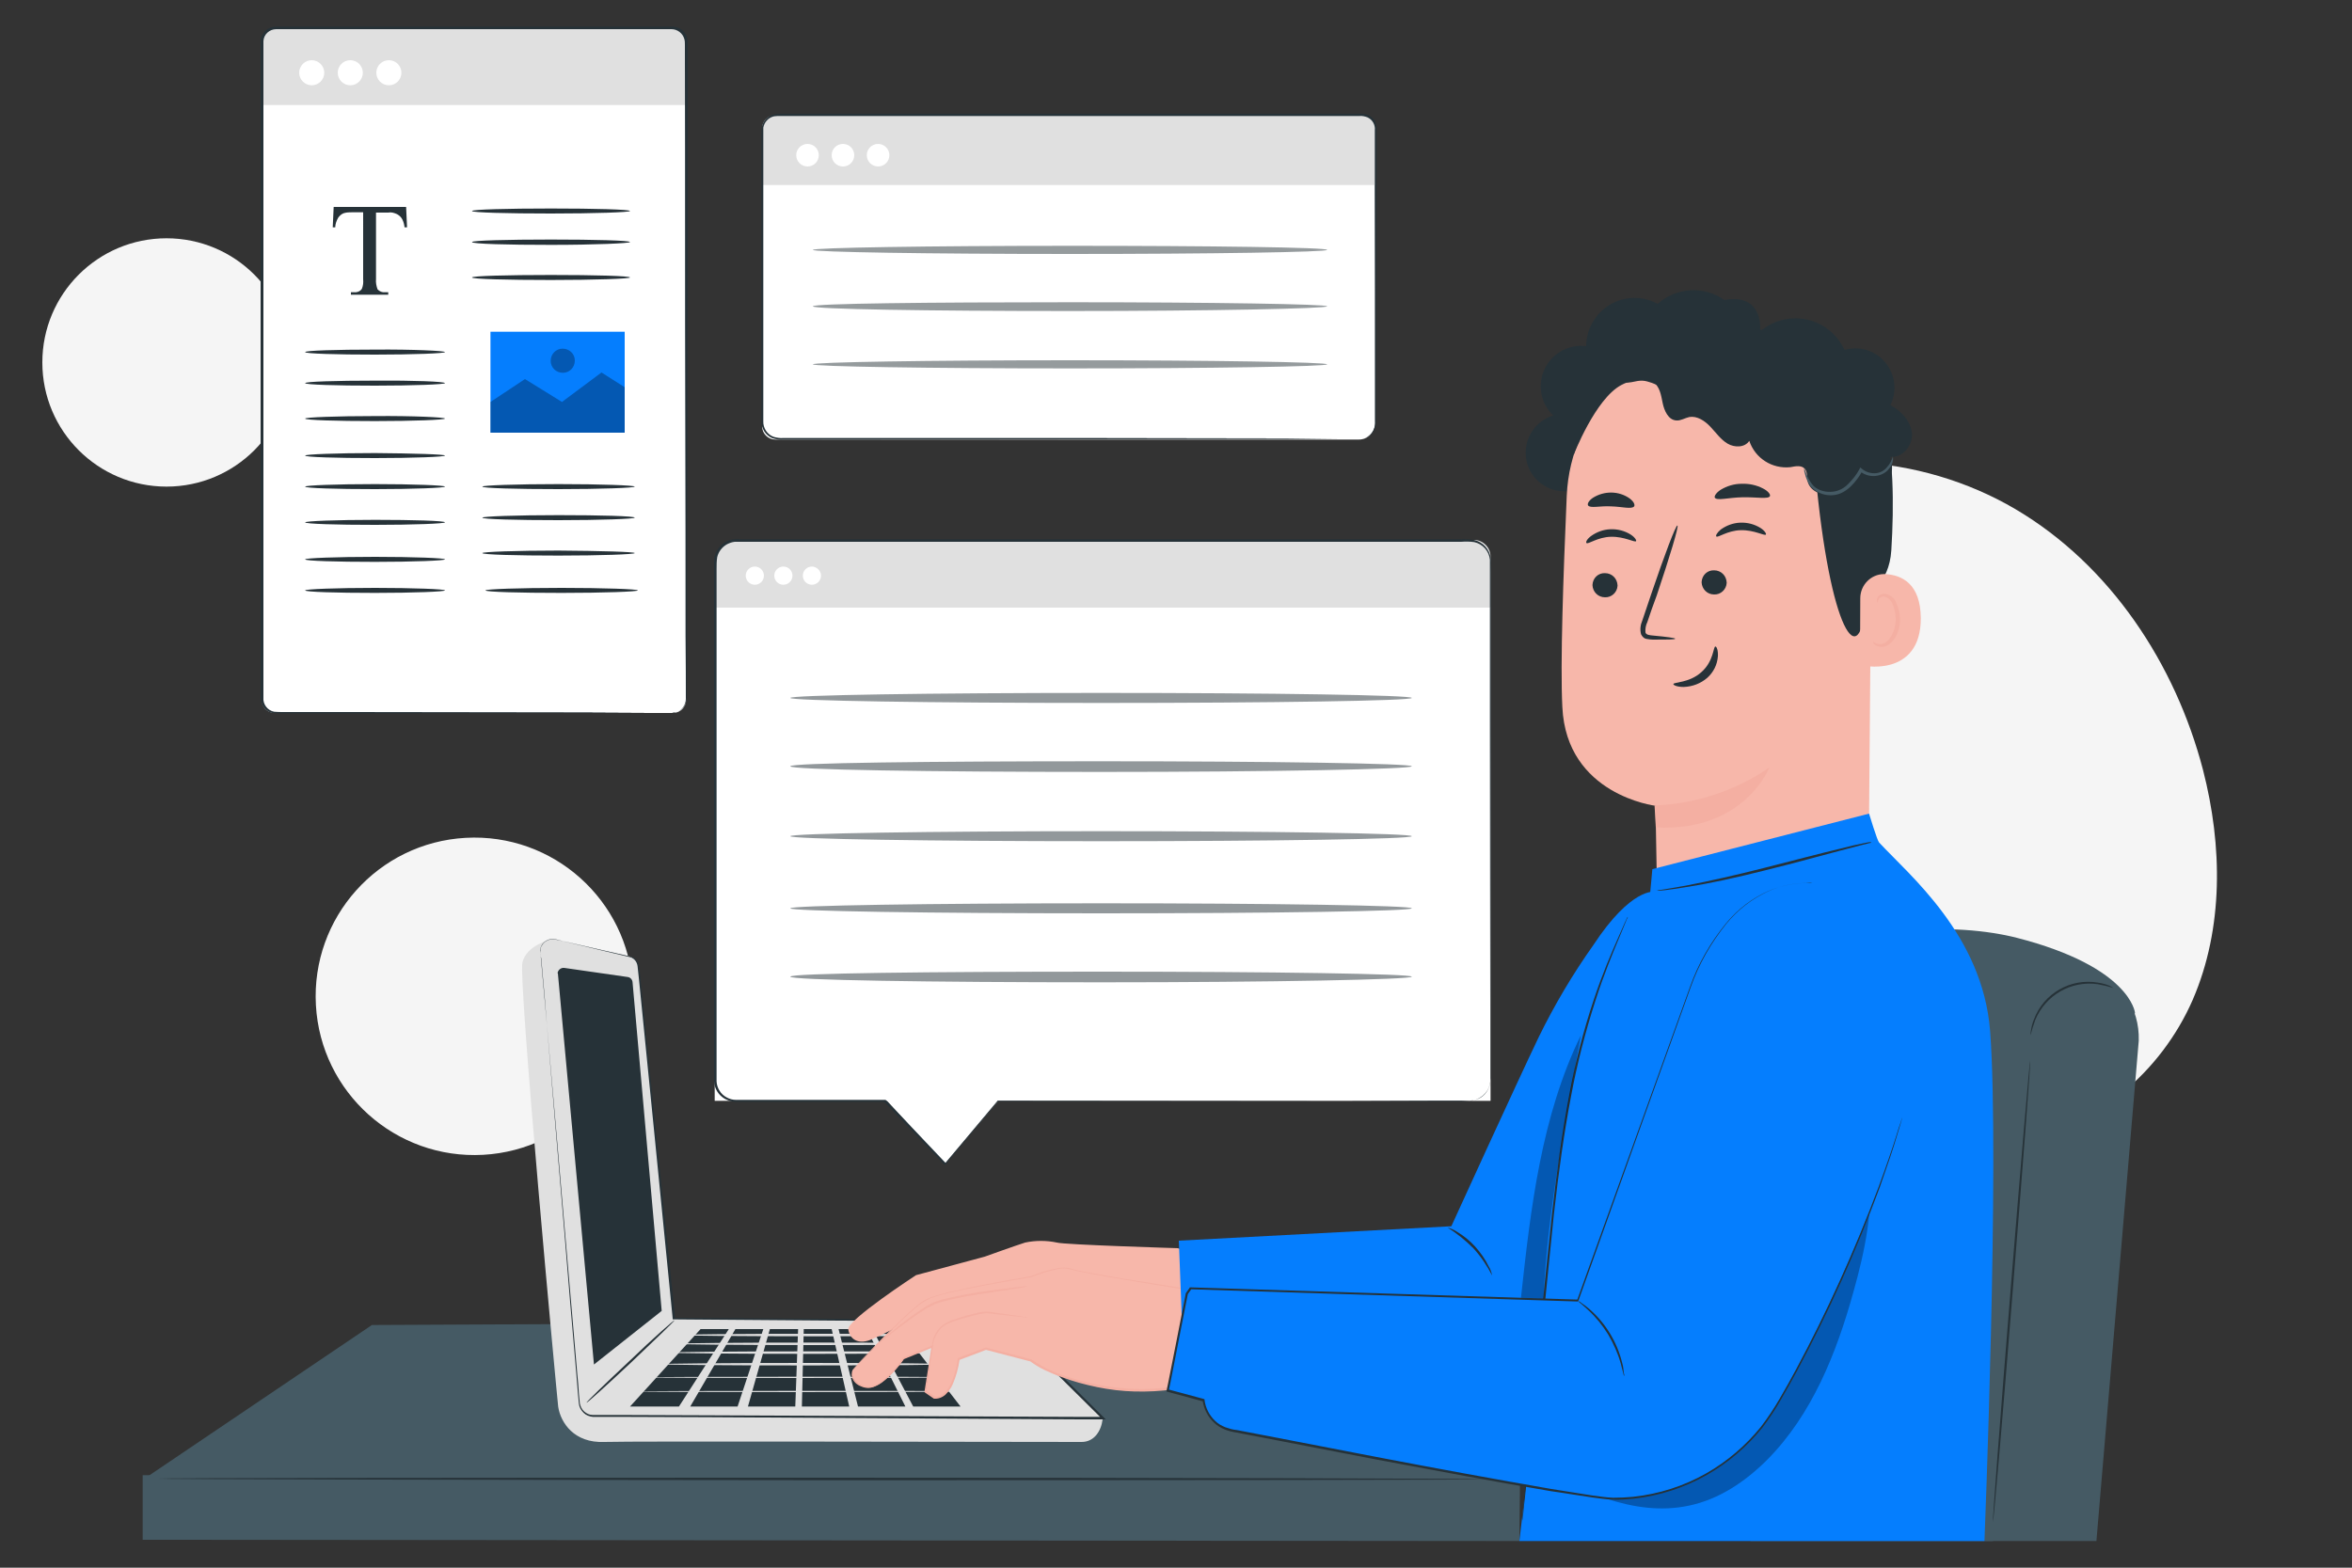 <?xml version="1.0" encoding="utf-8"?>
<!-- Generator: Adobe Illustrator 23.0.1, SVG Export Plug-In . SVG Version: 6.00 Build 0)  -->
<svg version="1.1" id="Layer_1" xmlns="http://www.w3.org/2000/svg" xmlns:xlink="http://www.w3.org/1999/xlink" x="0px" y="0px"
	 viewBox="0 0 750 500" style="enable-background:new 0 0 750 500;" xml:space="preserve">
<rect x="0" y="0" width="750" height="500" fill="#333333" stroke="none"/>
<style type="text/css">
	.st0{fill:#F5F5F5;}
	.st1{fill:#057EFE;}
	.st2{fill:#263238;}
	.st3{fill:#455A64;}
	.st4{fill:#FFBE9D;}
	.st5{opacity:0.1;}
	.st6{fill:#FFFFFF;}
	.st7{fill:#EB996E;}
	.st8{fill:#FAFAFA;}
	.st9{opacity:0.3;}
	.st10{fill:#E0E0E0;}
	.st11{fill:#F7B7AA;}
	.st12{fill:#F4AFA2;}
	.st13{opacity:0.49;}
	.st14{opacity:0.5;}
	.st15{fill:#EBEBEB;}
	.st16{fill:#B5B5B5;}
</style>
<g>
	<g id="freepik--background-simple--inject-117_2_">
		<path class="st0" d="M541.5,159l-2.1,1.4c-17.7,11.9-27.3,32.6-25,53.8c0.3,2.7,0.8,5.4,1.6,8c5.5,19.3,20.4,34.6,39.5,40.7
			c11.2,3.5,23.8,3.9,32.9,11.2c11.8,9.4,13.1,26.5,13.5,41.5s1.7,32.1,13.6,41.4c7.4,5.9,17.6,7.3,27.1,6.3
			c25.1-2.7,46.6-21.5,56.6-44.4c9.9-22.9,9.5-49.2,3.3-73.3c-8.8-33.8-29.5-65.3-59.8-83.2C612.3,144.5,572.1,141.6,541.5,159z"/>
		
			<ellipse transform="matrix(0.999 -5.530036e-02 5.530036e-02 0.999 -17.329 8.847)" class="st0" cx="151.2" cy="317.6" rx="50.6" ry="50.6"/>
		<circle class="st0" cx="53.1" cy="115.6" r="39.6"/>
	</g>
	<g id="freepik--Table--inject-117_2_">
		<polygon class="st3" points="46.2,471.5 118.6,422.6 469.4,420.9 485.4,472.1 		"/>
		<polygon class="st3" points="484.5,491.5 45.5,491.1 45.5,470.5 484.7,471.9 		"/>
		<path class="st2" d="M473.8,471.8c0,0.2-94.8,0.3-211.7,0.3c-116.9-0.1-211.8-0.3-211.8-0.5s94.8-0.3,211.8-0.3
			S473.8,471.6,473.8,471.8z"/>
	</g>
	<g id="freepik--Tabs--inject-117_2_">
		<path class="st6" d="M87.6,9.1h127c2.3,0,4.2,1.9,4.2,4.2v209.9c0,2.3-1.9,4.2-4.2,4.2h-127c-2.3,0-4.2-1.9-4.2-4.2V13.3
			C83.4,11,85.3,9.1,87.6,9.1z"/>
		<path class="st10" d="M88.4,9.1h125.7c2.6,0,4.8,2.1,4.8,4.8l0,0v19.6l0,0H83.4l0,0V14C83.4,11.3,85.6,9.1,88.4,9.1
			C88.3,9.1,88.4,9.1,88.4,9.1z"/>
		<path class="st2" d="M214.3,227.4c0.6,0,1.2-0.2,1.7-0.4c1.6-0.7,2.7-2.3,2.7-4.1c0-4.7,0-11.5-0.1-20.4c0-17.7,0-43.3-0.1-75
			c-0.1-31.6,0-69.4-0.1-111.2v-2c0-0.6,0-1.3-0.2-1.9c-0.5-1.8-2.2-3.1-4.1-3.1h-126c-2.2,0-4,1.7-4.1,3.8c0,0.7,0,1.5,0,2.2V77
			c0,22.8,0,44.7,0,65.7s0,40.8,0,59.4c0,4.7,0,9.2,0,13.7v6.7c-0.2,2.1,1.3,4.1,3.4,4.5c1,0.1,2.1,0.1,3.2,0.1H112l75,0.1l20.4,0.1
			h5.3h1.8h-1.8h-5.3l-20.4,0.1l-75,0.1H90.2c-1.1,0-2.2,0-3.3-0.1c-1.1-0.2-2.1-0.9-2.8-1.8c-0.7-0.9-1-2.1-1-3.3
			c0-2.2,0-4.4,0-6.7v-13.7c0-18.6,0-38.5,0-59.4s0-42.9,0-65.7c0-11.4,0-23,0-34.7V15.3c0-0.8,0-1.5,0-2.3c0.1-0.8,0.3-1.6,0.8-2.3
			c0.9-1.4,2.5-2.2,4.1-2.2h126.3c0.7,0,1.4,0.1,2.1,0.4c1.3,0.6,2.3,1.7,2.7,3.1c0.2,0.7,0.2,1.4,0.2,2v2c0,41.9,0,79.6-0.1,111.2
			c-0.1,31.6-0.1,57.3-0.1,75c0,8.8,0,15.7-0.1,20.4c0,1-0.4,2.1-1,2.9c-0.5,0.6-1.1,1.1-1.8,1.4c-0.4,0.2-0.9,0.3-1.4,0.3
			L214.3,227.4z"/>
		<path class="st6" d="M103.4,23.2c0,2.2-1.8,4-4,4s-4-1.8-4-4s1.8-4,4-4l0,0C101.6,19.2,103.4,21,103.4,23.2L103.4,23.2z"/>
		<circle class="st6" cx="111.7" cy="23.2" r="4"/>
		<circle class="st6" cx="124" cy="23.2" r="4"/>
		<rect x="227.9" y="193.7" class="st6" width="247.4" height="157.4"/>
		<path class="st10" d="M235.3,172.2H470c2.9,0,5.3,2.4,5.3,5.3v16.3l0,0H227.9l0,0v-14.1C227.9,175.6,231.2,172.2,235.3,172.2
			L235.3,172.2z"/>
		<circle class="st6" cx="240.7" cy="183.6" r="2.9"/>
		<path class="st6" d="M252.7,183.6c0,1.6-1.3,2.9-2.9,2.9c-1.6,0-2.9-1.3-2.9-2.9c0-1.6,1.3-2.9,2.9-2.9l0,0
			C251.4,180.7,252.7,182,252.7,183.6L252.7,183.6z"/>
		<path class="st6" d="M261.8,183.6c0,1.6-1.3,2.9-2.9,2.9s-2.9-1.3-2.9-2.9c0-1.6,1.3-2.9,2.9-2.9l0,0
			C260.4,180.7,261.8,182,261.8,183.6L261.8,183.6z"/>
		<polygon class="st6" points="280.5,348.6 301.4,371.2 320.4,348.6 		"/>
		<path class="st2" d="M468.6,351.1c0.7,0,1.5-0.2,2.2-0.4c2.1-0.7,3.6-2.4,4.2-4.5c0.2-0.7,0.3-1.5,0.2-2.2v-2.5c0-1.8,0-3.7,0-5.8
			c0-4.2,0-9,0-14.4c0-21.7-0.1-53.2-0.1-92c0-9.7,0-19.9,0-30.5c0-5.3,0-10.7,0-16.2c0-1.4,0-2.7,0-4.1c-0.3-2.8-2.3-5-5-5.6
			c-1.4-0.2-2.8-0.2-4.2-0.1H393h-80.6H237c-0.9,0-1.9,0-2.7,0c-0.9,0.1-1.7,0.4-2.5,0.8c-1.6,0.9-2.7,2.4-3.1,4.1
			c-0.2,1.3-0.2,2.5-0.2,3.8v57c0,19.9,0,39.3,0,58.2v27.9c0,4.6,0,9.1,0,13.6c0,2.2,0,4.5,0,6.7c0.1,2.1,1.3,4.1,3.2,5.1
			c0.9,0.5,1.9,0.8,3,0.8h47.7l0.1,0.1l19.2,20.2h-0.4l16.8-20l0.1-0.1h0.1l110,0.1l30,0.1h7.8L468.6,351.1L466,351h-7.8l-30,0.1
			l-110,0.1l0.2-0.1l-16.9,20.3l-0.2,0.2l-0.2-0.2l-19.2-20.1l0.2,0.1h-47.6c-1.2,0-2.3-0.4-3.3-0.9c-2.1-1.2-3.4-3.3-3.5-5.7
			c0-2.3,0-4.5,0-6.7v-13.6c0-9.1,0-18.4,0-27.9v-58.2c0-9.9,0-20,0-30.2v-28.8c0-0.7,0-1.3,0.2-2c0.5-1.9,1.7-3.6,3.4-4.5
			c0.8-0.5,1.8-0.8,2.7-0.9c1-0.1,1.9,0,2.7,0h156h72.9c1.4-0.1,2.9,0,4.3,0.2c3,0.6,5.2,3.1,5.5,6.1c0.1,1.5,0,2.7,0,4.1
			c0,5.5,0,10.9,0,16.2c0,10.6,0,20.8,0,30.5c0,38.9-0.1,70.3-0.1,92c0,5.5,0,10.3,0,14.4c0,2.1,0,4,0,5.8v2.5
			c0,0.8-0.1,1.5-0.3,2.3c-0.3,1.2-1,2.3-2,3.2c-0.7,0.6-1.5,1.1-2.3,1.4c-0.5,0.2-1.1,0.3-1.6,0.3L468.6,351.1z"/>
		<path class="st6" d="M247.3,36.7h186.9c2.4,0,4.3,1.9,4.3,4.3l0,0v94c0,2.9-2.3,5.2-5.2,5.2l0,0h-186c-2.4,0-4.3-1.9-4.3-4.3V41
			C243,38.6,244.9,36.7,247.3,36.7z"/>
		<path class="st10" d="M247.8,36.7h186.1c2.6,0,4.8,2.1,4.8,4.8l0,0V59l0,0H243l0,0V41.6C243,38.9,245.1,36.7,247.8,36.7
			C247.7,36.7,247.7,36.7,247.8,36.7z"/>
		<path class="st2" d="M433.1,140.3c0.5,0,1-0.1,1.5-0.3c1.4-0.4,2.6-1.4,3.3-2.7c0.5-1,0.7-2.1,0.6-3.2c0-1.2,0-2.5,0-4
			c0-2.9,0-6.2,0-9.9c0-14.9,0-36.5-0.1-63.2c0-3.3,0-6.8,0-10.2c0-1.7,0-3.5,0-5.3c0.2-1.7-0.8-3.4-2.4-4.1
			c-0.8-0.3-1.7-0.5-2.6-0.4h-20h-50.1H248.6c-0.6,0-1.2,0-1.8,0.1c-1.8,0.4-3.1,1.9-3.4,3.6c0,0.6,0,1.2,0,1.8V63
			c0,9.9,0,19.7,0,29.3v28.3c0,4.6,0,9.1,0,13.7c-0.1,2.2,1.2,4.2,3.2,5c1,0.3,2.1,0.5,3.2,0.4h3.3h93.7l63.2,0.1h17.2h4.5h1.5h-1.5
			h-4.5L410,140l-63.2,0.1l-93.7,0.1h-3.3c-1.2,0.1-2.3-0.1-3.4-0.4c-2.3-0.9-3.7-3.2-3.6-5.6v-13.7c0-9.2,0-18.7,0-28.3V42.6
			c0-0.7,0-1.3,0.1-1.9c0.3-2.1,1.9-3.8,3.9-4.2c0.6-0.1,1.3-0.2,2-0.2h114.7h50.1h20c0.9-0.1,1.9,0.1,2.7,0.4
			c1.8,0.8,2.9,2.7,2.7,4.7c0,1.8,0,3.5,0,5.3c0,3.5,0,6.9,0,10.2c0,26.7-0.1,48.2-0.1,63.2c0,3.7,0,7.1,0,9.9c0,1.4,0,2.7,0,4
			c0,0.6,0,1.2-0.1,1.7s-0.3,1-0.5,1.5c-0.7,1.3-2,2.3-3.4,2.7C434.2,140.2,433.6,140.3,433.1,140.3z"/>
		<circle class="st6" cx="257.5" cy="49.5" r="3.6"/>
		<path class="st6" d="M272.4,49.5c0,2-1.6,3.6-3.6,3.6s-3.6-1.6-3.6-3.6s1.6-3.6,3.6-3.6l0,0C270.8,45.9,272.4,47.5,272.4,49.5
			L272.4,49.5z"/>
		<circle class="st6" cx="280" cy="49.5" r="3.6"/>
	</g>
	<g id="freepik--Device--inject-117_2_">
		<path class="st10" d="M175.8,299.6c0,0-7.8,1.7-9.2,7.3s11,138.5,11.4,141.8c0.8,5.1,5.1,11.6,14.7,11.2c8.4-0.3,123.3,0,152.2,0
			c3.9,0,6.2-3.3,6.7-7.2l0,0l-142.2-8.4L175.8,299.6z"/>
		<path class="st10" d="M172.3,304l12.3,143.4c0.2,2.3,2.2,4.1,4.5,4.2l162.5,0.7l-31.2-31l-105.5-0.7l-11.3-112.4
			c-0.2-1.5-1.3-2.7-2.7-3.1l-23.6-5.5c-2.2-0.5-4.4,1-4.9,3.2C172.3,303.3,172.2,303.7,172.3,304z"/>
		<path class="st2" d="M172.3,304c0-0.2,0-0.5,0-0.7c0-0.7,0.2-1.4,0.6-1.9c0.6-1,1.6-1.6,2.7-1.8c0.7-0.1,1.5,0,2.2,0.2l2.4,0.5
			l12.6,2.9l8,1.8c1.6,0.3,2.8,1.6,3,3.2c0.2,1.5,0.3,3.1,0.5,4.7c2.6,26.1,6.4,63.1,11,107.7l-0.3-0.3l105.6,0.7h0.1l0.1,0.1
			l31.2,31l0.6,0.6h-0.9h-7.2L225.4,452l-26.7-0.1h-6.4c-1.1,0-2.1,0-3.2,0c-1.1-0.1-2.2-0.5-3-1.3s-1.4-1.8-1.5-2.9
			s-0.2-2.1-0.3-3.1c-0.2-2.1-0.3-4.1-0.5-6.1c-1.4-16.2-2.7-31.3-3.8-45.1c-2.3-27.6-4.2-49.9-5.5-65.3c-0.6-7.7-1.1-13.7-1.5-17.8
			c-0.2-2-0.3-3.6-0.4-4.6C172.3,304.7,172.3,304.1,172.3,304c0,0.1,0.1,0.6,0.2,1.7c0.1,1,0.2,2.6,0.4,4.6
			c0.4,4.1,0.9,10.1,1.6,17.7c1.4,15.4,3.3,37.7,5.7,65.3c1.2,13.8,2.5,28.9,3.9,45.1c0.2,2,0.4,4.1,0.5,6.1c0.1,1,0.2,2.1,0.3,3.1
			c0.2,1,0.6,1.9,1.4,2.6c0.8,0.7,1.7,1.1,2.7,1.1s2.1,0,3.2,0h6.5l26.7,0.1l119.1,0.5h7.2l-0.3,0.6l-31.3-31l0.2,0.1l-105.5-0.8
			h-0.3v-0.3c-4.4-44.6-8.1-81.7-10.7-107.7c-0.2-1.6-0.3-3.2-0.5-4.7s-1.3-2.7-2.7-2.9l-8-1.9l-12.5-3l-2.4-0.6
			c-0.7-0.2-1.4-0.3-2.1-0.2c-1.1,0.2-2.1,0.8-2.7,1.7c-0.4,0.6-0.6,1.2-0.7,1.9C172.3,303.8,172.3,304,172.3,304z"/>
		<polygon class="st2" points="291.2,448.6 306.3,448.6 287.2,423.9 278.2,423.9 		"/>
		<path class="st2" d="M177.9,310.5l11.5,124.7l21.6-17.1l-9.3-104.9c-0.1-0.8-0.7-1.5-1.6-1.6l-20.2-2.9c-1-0.1-1.9,0.6-2.1,1.6
			C177.8,310.3,177.8,310.4,177.9,310.5z"/>
		<polygon class="st2" points="200.9,448.6 216.5,448.6 232.4,423.9 223.4,423.9 		"/>
		<polygon class="st2" points="220.1,448.6 235.2,448.6 243.4,423.9 234.5,423.9 		"/>
		<polygon class="st2" points="238.5,448.6 253.6,448.6 254.5,423.9 245.5,423.9 		"/>
		<polygon class="st2" points="255.7,448.6 270.8,448.6 265.2,423.9 256.3,423.9 		"/>
		<polygon class="st2" points="273.6,448.6 288.7,448.6 276.4,423.9 267.4,423.9 		"/>
		<path class="st10" d="M305.6,443.8c0,0.1-23,0.2-51.4,0.2s-51.4-0.1-51.4-0.2s23-0.2,51.4-0.2S305.6,443.6,305.6,443.8z"/>
		<path class="st10" d="M302.9,439.3c0,0.1-21.9,0.2-48.8,0.2s-48.8-0.1-48.8-0.2s21.9-0.2,48.8-0.2S302.9,439.1,302.9,439.3z"/>
		<path class="st10" d="M302.9,435.1c0,0.2-20.6,0.4-46,0.4s-46-0.2-46-0.4c0-0.2,20.6-0.4,46-0.4S302.9,434.9,302.9,435.1z"/>
		<path class="st10" d="M303.4,431.4c0,0.2-20.1,0.4-45,0.4s-45-0.2-45-0.4s20.1-0.4,45-0.4S303.4,431.1,303.4,431.4z"/>
		<path class="st10" d="M305.6,428.6c0,0.2-20.3,0.4-45.3,0.4s-45.3-0.2-45.3-0.4c0-0.2,20.3-0.4,45.3-0.4S305.6,428.4,305.6,428.6z
			"/>
		<path class="st10" d="M307.8,425.8c0,0.2-20.6,0.4-46.1,0.4s-46.1-0.2-46.1-0.4s20.6-0.4,46.1-0.4S307.8,425.6,307.8,425.8z"/>
		<path class="st10" d="M186.9,447.4l28.2-26.3"/>
		<path class="st2" d="M215.1,421.1c0.1,0.1-6.1,6.1-13.8,13.4c-7.8,7.3-14.2,13.1-14.3,12.9s6-6.1,13.8-13.4
			C208.5,426.6,214.9,421,215.1,421.1z"/>
	</g>
	<g id="freepik--Character--inject-117_2_">
		<path class="st3" d="M680.8,323c0,0-1.4-14.6-37.7-23.9c-17.5-4.5-59.3-6.7-64.1,20.6c-0.2,0.9-20.8,171.8-20.8,171.8h77.3
			L680.8,323z"/>
		<path class="st3" d="M668.5,491.5h-35.7l11.9-167.4c0.9-8.1,9.3-14,18.8-13.1l3.2,0.3c9.5,0.9,15.6,10.1,15.3,20.6L668.5,491.5z"
			/>
		<path class="st2" d="M635.5,485.5c-0.2,0,2.3-33,5.6-73.7c3.3-40.7,6.1-73.6,6.3-73.6s-2.3,33-5.6,73.7
			C638.6,452.5,635.7,485.5,635.5,485.5z"/>
		<path class="st2" d="M673.9,315.1c-1.6-0.5-3.3-0.9-5-1.2c-8.5-1.2-16.6,3.5-19.9,11.4c-0.6,1.6-1.1,3.3-1.5,4.9
			c0-0.5,0-0.9,0.1-1.4c0.2-1.3,0.5-2.5,1-3.7c3.1-8.3,11.7-13.2,20.4-11.7c1.3,0.2,2.5,0.5,3.7,1
			C673.1,314.6,673.5,314.9,673.9,315.1z"/>
		<path class="st2" d="M561.3,105.7c0.4-9.8-6.3-11.1-11.4-10c-6.5-4.6-15.3-4.1-21.3,1.2c-7.5-4.1-16.9-1.3-20.9,6.2
			c-1.2,2.2-1.9,4.7-1.9,7.3c-7.1-0.9-13.5,4.2-14.4,11.2c-0.5,4,0.9,8.1,3.9,10.9c-6.5,2-10.2,8.8-8.3,15.4
			c1.8,6.1,8.1,9.9,14.4,8.5l60.2-40.1C565.1,112.5,561.1,111,561.3,105.7z"/>
		<path class="st11" d="M499.6,158.1c1.2-27.4,23.3-49.2,50.7-50.2l2.7-0.1c29.4,0.7,45.3,26.1,43.8,55.4l-0.8,97.9l-0.2,18.6
			l-67.2,16l-0.7-38.7c0,0-28.4-3.4-29.7-31.5C497.5,211.7,498.5,183.6,499.6,158.1z"/>
		<path class="st12" d="M527.6,256.9c13.1-0.5,25.8-4.7,36.6-12.1c0,0-8,20.6-36.2,19.1L527.6,256.9z"/>
		<path class="st2" d="M507.8,186.6c0.1,2.2,1.8,3.9,4,3.9c2.1,0.1,3.9-1.6,4-3.7v-0.1c-0.1-2.2-1.8-3.9-4-3.9
			C509.7,182.7,507.9,184.3,507.8,186.6C507.8,186.5,507.8,186.5,507.8,186.6z"/>
		<path class="st2" d="M505.9,173.2c0.5,0.5,3.5-1.9,7.8-2c4.3-0.1,7.6,1.9,8,1.4c0.2-0.2-0.3-1.2-1.7-2.1c-1.9-1.2-4.2-1.8-6.5-1.7
			s-4.4,0.9-6.2,2.2C506,172,505.6,172.9,505.9,173.2z"/>
		<path class="st2" d="M542.6,185.7c0.1,2.2,1.8,3.9,4,3.9c2.1,0.1,3.9-1.6,4-3.7v-0.1c-0.1-2.2-1.8-3.9-4-3.9
			C544.5,181.8,542.7,183.4,542.6,185.7C542.6,185.6,542.6,185.6,542.6,185.7z"/>
		<path class="st2" d="M547.3,171.1c0.5,0.5,3.5-1.9,7.8-2s7.6,1.9,8,1.4c0.2-0.2-0.3-1.2-1.7-2.1c-1.9-1.2-4.2-1.8-6.5-1.7
			s-4.4,0.9-6.2,2.2C547.5,169.9,547,170.9,547.3,171.1z"/>
		<path class="st2" d="M534.2,203.7c0-0.2-2.7-0.6-7.1-1c-1.1-0.1-2.2-0.2-2.4-1c-0.1-1.1,0.1-2.3,0.6-3.3c0.9-2.7,1.9-5.6,3-8.5
			c4.1-12.2,7.1-22.1,6.6-22.3s-4.2,9.6-8.3,21.7l-2.9,8.6c-0.6,1.4-0.8,2.9-0.4,4.4c0.4,0.8,1,1.4,1.9,1.5c0.6,0.1,1.3,0.2,1.9,0.2
			C531.5,204,534.2,204,534.2,203.7z"/>
		<path class="st2" d="M547,206.2c-0.7,0-0.5,4.7-4.5,8.2c-3.9,3.5-8.9,3.1-8.9,3.8c0,0.3,1.1,0.9,3.3,0.9c2.8-0.1,5.4-1.1,7.5-2.9
			c2-1.8,3.2-4.2,3.4-6.9C547.9,207.4,547.4,206.2,547,206.2z"/>
		<path class="st2" d="M546.8,158.7c0.6,1.1,4.3,0,8.8-0.1s8.4,0.7,8.8-0.4c0.2-0.5-0.6-1.6-2.2-2.4c-2.1-1.1-4.5-1.6-6.9-1.5
			c-2.3,0-4.6,0.7-6.6,1.9C547.3,157.1,546.6,158.2,546.8,158.7z"/>
		<path class="st2" d="M506.4,161.2c0.7,1,3.8,0.1,7.3,0.3c3.6,0.1,6.6,1,7.4,0c0.3-0.5-0.1-1.5-1.4-2.5c-3.5-2.5-8.2-2.5-11.8-0.2
			C506.6,159.7,506.1,160.7,506.4,161.2z"/>
		<path class="st2" d="M501.8,145.1c0,0,6.9-17.9,15.2-22.3c10.1-5.4,15,5.8,24.7,2.7s19.4-8.2,29.7-1c11.3,7.9,6.3,13.9,7.5,26.4
			c4.6,50.6,14.3,64.6,16.1,40.7c0.2-2.6,7.4-5,8.1-16.1c0.9-14.4,0.8-31.8-2.7-41.9c-3-8.5-8.1-14.2-17.1-20.5
			c-14.2-9.8-33.2-9.4-46.1-7.6C524.2,107.3,499.9,123,501.8,145.1z"/>
		<path class="st11" d="M593.2,190.8c0-4.2,3.4-7.7,7.6-7.7c0.1,0,0.2,0,0.4,0c5.3,0.3,11.2,3.1,11.3,14
			c0.1,19.3-19.3,15.4-19.4,14.8C593.1,211.4,593.2,198.9,593.2,190.8z"/>
		<path class="st12" d="M597.3,204.7c0.1,0,0.3,0.2,0.9,0.5c0.8,0.3,1.7,0.3,2.5,0c2-0.8,3.7-4,3.8-7.5c0-1.7-0.3-3.3-0.9-4.8
			c-0.4-1.2-1.3-2.2-2.6-2.6c-0.8-0.2-1.6,0.2-2,0.9c-0.3,0.5-0.1,0.9-0.2,1c-0.1,0-0.4-0.3-0.3-1.1c0.1-0.5,0.4-0.9,0.8-1.2
			c0.5-0.4,1.2-0.6,1.9-0.5c1.6,0.3,3,1.4,3.5,3c0.8,1.7,1.2,3.5,1.2,5.4c-0.1,3.9-2.1,7.5-4.9,8.4c-1,0.3-2.2,0.1-3.1-0.5
			C597.3,205.2,597.2,204.7,597.3,204.7z"/>
		<path class="st2" d="M591.5,153.5c-2.4,1.8-5,3.6-8,4.1s-6.5-1.2-7.1-4.2c-0.3-1.4,0-2.9-0.9-3.9c-1.1-1.2-3-0.8-4.6-0.5
			c-5.8,0.6-11.2-2.8-13.1-8.4c-1.4,2.2-4.7,2.2-6.9,0.9s-3.7-3.5-5.5-5.4s-4.2-3.5-6.7-3.1c-1.4,0.3-2.7,1.2-4.1,1.1
			c-2.6-0.1-3.9-3.1-4.4-5.5s-0.9-5.5-3.1-6.7s-4.6-0.4-6.9,0c-2.3,0.4-5.3,0-6-2.3c-0.2-1.2,0-2.5,0.7-3.5c3-4.9,9.1-7.1,14.6-5.3
			c2.3-9.1,11.6-14.5,20.6-12.2c4.3,1.1,8.1,3.9,10.4,7.8c6.8-6.6,17.7-6.5,24.3,0.3c1.4,1.4,2.5,3.1,3.4,4.9
			c6.6-1.9,13.5,1.9,15.4,8.6c0.9,3,0.6,6.2-0.8,9c3.5,1.9,6.6,5.2,6.9,9.2c0.2,4-3.5,8.1-7.4,7.2c2,3.2,1,7.5-2.2,9.5
			s-7.5,1-9.5-2.2"/>
		<path class="st3" d="M603.6,145.6c0.2,1.3-0.2,2.7-1.1,3.7c-0.9,1.3-2.3,2.1-3.8,2.4c-2,0.4-4-0.1-5.6-1.4l0.8-0.2
			c-0.9,1.8-2.2,3.5-3.7,5c-1,1-2.2,1.8-3.4,2.3c-3.4,1.3-7.3,0.3-9.6-2.5c-0.8-1.2-1.4-2.5-1.7-4c-0.2-0.5-0.2-1-0.2-1.5
			c0.1,0,0.3,0.5,0.6,1.4c0.4,1.3,1.1,2.5,1.9,3.6c1.9,2.7,7.9,3.9,11.6-0.1c1.4-1.4,2.6-2.9,3.5-4.6l0.3-0.6l0.5,0.4
			c1.3,1.1,3,1.6,4.7,1.4c1.3-0.2,2.6-0.9,3.4-2C602.7,148,603.2,146.8,603.6,145.6z"/>
		<path class="st11" d="M375.6,398.1c0,0-36.4-1.1-38.6-1.8c-3.3-0.7-6.8-0.7-10.1,0c-2.6,0.8-12.9,4.5-12.9,4.5l-21.9,5.9
			c0,0-22.1,14.4-21.6,17.3c0.4,2.9,2.9,4.9,6.9,3.4s23.9-11.9,23.9-11.9l21.9-2.3c0,0,29.9,10.8,36,10.2c6-0.5,21.5-3.2,21.5-3.2
			s2.2-15.5,1.1-18C380.6,399.8,375.6,398.1,375.6,398.1z"/>
		<path class="st11" d="M271.9,436.9c0,0,18.4-19.8,23.6-22.4c5.1-2.7,33.6-7.3,33.6-7.3s9.1-3.8,12.4-2.4
			c3.3,1.3,38.7,6.7,40.2,6.9s-7.5,31.1-7.5,31.1c-8.8,1.3-17.8,0.9-26.4-1.1c-14.2-3.3-19.1-7.8-19.1-7.8l-14.2-3.7l-8.7,3.3
			c0,0-1.6,12.9-7.8,12.2l-2.9-2l2.2-14.2l-9.1,3.8c0,0-7.1,10.7-12.4,9.1C270.4,440.6,271.9,436.9,271.9,436.9z"/>
		<path class="st12" d="M271.9,436.9c-0.1,0.5-0.2,1-0.1,1.6s0.3,1.2,0.7,1.7c0.6,0.7,1.3,1.2,2.1,1.5c1,0.5,2.1,0.7,3.2,0.5
			c1.3-0.4,2.5-1,3.5-1.8c2.6-2.1,4.9-4.6,6.7-7.4l0,0l0,0l9.1-3.8l0.4-0.2v0.4c-0.7,4.3-1.4,9.1-2.2,14.2l-0.1-0.2l2.9,2H298
			c1.2,0.1,2.4-0.3,3.2-1.2c0.9-0.9,1.6-1.9,2.1-3.1c1.1-2.5,1.8-5,2.1-7.7v-0.2l0.2-0.1l8.7-3.3h0.1h0.1l14.2,3.7l0,0h0.1
			c3,2.1,6.3,3.8,9.8,5c3.6,1.3,7.4,2.3,11.2,3.1c3.9,0.8,7.9,1.2,11.9,1.4c4.1,0.1,8.3-0.1,12.3-0.7l-0.3,0.2
			c0.6-2.2,1.4-4.5,2-6.9c2-7,3.9-13.9,5.3-20.7c0.2-0.8,0.3-1.7,0.4-2.5c0-0.2,0-0.4,0-0.6c0-0.1-0.1-0.1,0,0l0,0h-0.2l-1.3-0.2
			l-5.1-0.8l-9.9-1.6c-6.5-1.1-12.8-2.1-18.9-3.3c-1.5-0.3-3-0.6-4.5-1c-1.4-0.4-2.9-0.5-4.3-0.1c-2.8,0.6-5.6,1.4-8.2,2.5h0
			c-9.9,1.7-19,3.3-27,5.2c-1.9,0.4-3.8,1-5.6,1.7c-1.6,0.8-3.2,1.8-4.5,3c-2.7,2.3-5,4.5-7.1,6.6c-4.2,4.1-7.4,7.4-9.6,9.6
			l-2.5,2.6c-0.6,0.6-0.9,0.9-0.9,0.9s0.3-0.3,0.8-0.9l2.4-2.6c2.2-2.3,5.3-5.6,9.5-9.7c2.1-2,4.4-4.3,7.1-6.6
			c0.7-0.6,1.4-1.2,2.1-1.7c0.8-0.6,1.6-1,2.5-1.4c1.9-0.7,3.8-1.2,5.7-1.7c8-1.9,17-3.6,27-5.3h-0.1c2.7-1.1,5.5-2,8.4-2.5
			c1.5-0.3,3.1-0.3,4.6,0.2c1.4,0.4,2.9,0.7,4.4,1c6,1.1,12.3,2.2,18.9,3.2l9.9,1.6l5.1,0.8l1.3,0.2h0.3h0.2
			c0.2,0.1,0.3,0.3,0.3,0.5s0,0.5,0,0.7c-0.1,0.9-0.2,1.8-0.4,2.6c-1.4,6.9-3.4,13.7-5.3,20.7c-0.7,2.4-1.4,4.7-2,6.9v0.2h-0.2
			c-4.1,0.6-8.3,0.8-12.5,0.7c-4-0.1-8.1-0.6-12-1.4c-3.8-0.8-7.6-1.8-11.3-3.2c-1.8-0.6-3.5-1.4-5.3-2.2c-1.7-0.8-3.3-1.8-4.8-2.9
			l0.1,0.1l-14.2-3.7h0.2l-8.7,3.3l0.2-0.2c-0.4,2.7-1.1,5.4-2.2,7.9c-0.5,1.2-1.3,2.3-2.3,3.3c-1,0.9-2.3,1.4-3.6,1.3h-0.1l0,0
			l-2.9-2l-0.1-0.1v-0.2c0.8-5.1,1.6-9.9,2.2-14.2l0.3,0.2l-9.1,3.7l0.1-0.1c-1.9,2.8-4.2,5.3-6.9,7.4c-1.1,0.8-2.3,1.5-3.7,1.8
			c-1.1,0.2-2.3,0-3.3-0.5c-0.8-0.3-1.6-0.9-2.1-1.6c-0.4-0.5-0.6-1.2-0.7-1.8C271.6,437.9,271.7,437.4,271.9,436.9z"/>
		<path class="st12" d="M327.8,420.1c-0.5,0.1-0.9,0.1-1.4,0c-0.9-0.1-2.2-0.2-3.8-0.4l-5.6-0.6l-1.6-0.2c-0.5-0.1-1.1-0.1-1.6,0
			c-1.2,0.2-2.3,0.4-3.5,0.7c-4.6,1.4-9.3,2.2-11,5c-0.7,1-1.3,2.1-1.6,3.3c-0.2,0.9-0.3,1.4-0.4,1.4c-0.1-0.5,0-0.9,0.1-1.4
			c0.2-1.3,0.8-2.5,1.5-3.5c0.5-0.7,1.2-1.4,1.9-1.9c0.8-0.6,1.8-1.1,2.7-1.4c2.2-0.8,4.4-1.5,6.6-2c1.2-0.3,2.3-0.6,3.5-0.7
			c0.6-0.1,1.2-0.1,1.8,0l1.6,0.2l5.6,0.8c1.6,0.2,2.9,0.4,3.8,0.6C326.9,419.9,327.4,420,327.8,420.1z"/>
		<path class="st12" d="M278.3,430.3c0.5-0.6,1-1.1,1.5-1.5c1-0.9,2.5-2.3,4.4-3.9s4.2-3.5,6.9-5.4c1.4-1,2.7-1.9,4.3-2.9
			c0.8-0.5,1.6-0.9,2.5-1.3c0.9-0.3,1.8-0.6,2.7-0.9c6.3-1.5,12.7-2.6,19.2-3.3l5.8-0.7c0.7-0.1,1.4-0.2,2.2-0.2
			c-0.7,0.2-1.4,0.4-2.1,0.5l-5.8,0.9c-4.9,0.9-11.8,1.5-19.1,3.5c-0.9,0.2-1.8,0.5-2.6,0.8c-0.8,0.4-1.6,0.8-2.4,1.2
			c-1.5,0.9-2.9,1.9-4.3,2.8c-2.7,1.9-5,3.7-7,5.2l-4.6,3.7C279.5,429.4,278.9,429.9,278.3,430.3z"/>
		<path class="st1" d="M508.1,301.4c-6.6,9.3-12.4,19.1-17.4,29.3c-6.6,13.7-27.9,60.4-27.9,60.4l-86.9,4.6l1.3,33.6
			c0,0,83.9,29.9,102.7,24.1c18.8-5.8,38.8-27.4,38.8-27.4l9-141.6C527.6,284.4,520.2,283,508.1,301.4z"/>
		<path class="st1" d="M526.2,284.8c0,0-22.3,50.5-25.5,71.9c-6.5,42.5-8.6,69.1-8.6,69.1l-7.6,65.7h148.3c0,0,4.9-121.8,1.8-162.7
			c-2.4-30.6-25.8-49.7-35.4-60.1c-0.6-0.6-3.2-9.2-3.2-9.2l-69.1,17.7L526.2,284.8z"/>
		<path class="st2" d="M519.1,292.4c0,0.2-0.1,0.3-0.2,0.5c-0.2,0.3-0.3,0.8-0.6,1.4l-2.2,5.3c-1.9,4.6-4.7,11.2-7.4,19.7
			c-3.2,9.9-5.8,20-7.7,30.2c-2.2,11.5-4,24.3-5.5,37.8c-2.7,27-5.2,51.4-7,69.1c-0.9,8.8-1.7,16-2.2,20.9c-0.3,2.4-0.5,4.3-0.6,5.7
			c-0.1,0.6-0.1,1.1-0.2,1.5c0,0.2-0.1,0.3-0.1,0.5c0-0.2,0-0.3,0-0.5c0-0.4,0.1-0.9,0.1-1.5c0.1-1.4,0.3-3.3,0.5-5.7
			c0.5-5,1.1-12.1,2-21c1.7-17.7,4-42.2,6.9-69.2c1.5-13.5,3.3-26.3,5.5-37.9c1.9-10.3,4.5-20.4,7.8-30.3c2.8-8.4,5.7-15.1,7.7-19.6
			c1-2.3,1.8-4,2.3-5.2c0.3-0.6,0.5-1,0.6-1.4C518.9,292.7,519,292.6,519.1,292.4z"/>
		<g class="st9">
			<path d="M596.1,372c-1.4-13.5-7.4-27-18.5-34.7l-90.4,129.2c16,8.6,33.7,17.5,51.4,13.7c9.6-2,18-7.7,24.9-14.6
				c14.3-14.4,22.1-34,27.5-53.5C594.7,399,597.5,385.4,596.1,372z"/>
		</g>
		<path class="st1" d="M606.4,356.4c-11.3,39.9-36.6,88.5-44.4,98.3c-11.4,14.6-28.8,23.1-47.3,23.2c-10.2,0-96.5-16.8-122.1-21.8
			c-4.3-0.9-7.7-4.2-8.6-8.5l-0.2-1.1l-11.5-3.1l6.1-30.9l1.2-1.7l123.4,3.9l0,0l35.9-100c0.7-1.1,11-34.7,39.1-33.2"/>
		<path class="st2" d="M578,281.6h-0.9c-0.9,0-1.8,0-2.7,0.1c-3.6,0.2-7.1,1-10.4,2.5c-5.3,2.4-9.9,6-13.5,10.4
			c-4.9,6.1-8.8,12.9-11.4,20.3l0,0c-9.1,25.3-21.4,59.7-35.8,100l-0.1,0.2H503l-123.3-3.9l0.3-0.2l-1.2,1.7v-0.1
			c-1.8,8.9-3.6,18.4-5.5,28l-0.6,2.9l-0.3-0.4l11.5,3.1l0.2,0.1v0.2c0.3,2.5,1.5,4.9,3.4,6.7c0.9,0.9,2,1.5,3.2,2
			c1.2,0.4,2.4,0.8,3.7,0.9l15.1,2.9l29.5,5.7c19.3,3.7,37.9,7.1,55.7,10.2c4.4,0.7,8.8,1.4,13.2,2.1c2.2,0.3,4.3,0.6,6.5,0.7
			c2.1,0,4.3-0.1,6.4-0.3c8.2-0.9,16.1-3.4,23.3-7.5c6.7-3.8,12.6-8.9,17.4-14.8c2.2-2.9,4.2-5.9,6-9s3.5-6.1,5.1-9.1
			c10.1-18.8,18.9-38.3,26.4-58.3c2.6-7.1,4.5-12.6,5.7-16.5c0.6-1.9,1-3.3,1.4-4.3c0.3-1,0.5-1.5,0.5-1.5s-0.1,0.5-0.4,1.5
			l-1.3,4.3c-1.1,3.8-3,9.4-5.5,16.5c-7.4,20-16.2,39.6-26.3,58.4c-1.6,3-3.3,6-5.1,9.1c-1.8,3.2-3.8,6.2-6,9.1
			c-4.9,6.1-10.9,11.2-17.7,15.1c-7.2,4.1-15.2,6.7-23.5,7.6c-2.1,0.2-4.3,0.4-6.5,0.3s-4.3-0.4-6.5-0.7c-4.3-0.6-8.8-1.4-13.2-2
			c-17.8-3-36.4-6.5-55.7-10.1l-29.5-5.7l-15.1-2.9c-1.3-0.2-2.6-0.5-3.8-1c-1.2-0.5-2.4-1.2-3.4-2.2c-2-1.9-3.2-4.3-3.6-7l0.3,0.3
			l-11.5-3.1l-0.3-0.1v-0.3c0.2-0.9,0.4-1.9,0.6-2.9c1.9-9.6,3.8-19.1,5.5-28v-0.1l0,0l1.2-1.7l0.1-0.2h0.4l123.4,3.9l-0.3,0.2
			l36-99.9l0,0c2.6-7.4,6.5-14.2,11.5-20.3c3.7-4.5,8.4-8.1,13.7-10.4c3.3-1.4,6.8-2.2,10.4-2.4c0.9-0.1,1.8-0.1,2.7,0L578,281.6z"
			/>
		<path class="st2" d="M475.8,406.8c-1.6-3.1-3.6-6.1-6-8.7c-2.5-2.5-5.2-4.7-8.2-6.6c1,0.3,2,0.7,2.9,1.3c2.2,1.3,4.2,2.9,5.9,4.8
			c1.7,1.9,3.2,4,4.3,6.3C475.3,404.8,475.6,405.8,475.8,406.8z"/>
		<path class="st2" d="M517.9,438.9c-0.1,0-0.4-1.6-1.1-4.1c-0.9-3.2-2.3-6.3-4-9.2c-1.8-2.9-3.9-5.5-6.4-7.8
			c-1.9-1.8-3.2-2.7-3.1-2.8c0.4,0.1,0.7,0.3,1,0.6c0.9,0.6,1.7,1.2,2.5,1.9c5.2,4.5,8.9,10.6,10.5,17.3c0.3,1,0.4,2,0.5,3.1
			C517.9,438.1,518,438.5,517.9,438.9z"/>
		<g class="st9">
			<path d="M485,413.9l7.2,0.3c1.2-28.2,7-56.2,11.9-84C491.5,356,488.1,385.3,485,413.9z"/>
		</g>
		<path class="st2" d="M596.8,268.7c-0.2,0.1-0.4,0.2-0.7,0.2l-2,0.5l-7.3,1.9c-6.1,1.6-14.6,4-24,6.3c-9.4,2.4-18,4.2-24.3,5.2
			c-3.1,0.5-5.7,0.9-7.5,1.1l-2,0.2c-0.2,0-0.5,0-0.7,0c0.2-0.1,0.5-0.1,0.7-0.2l2-0.3c1.8-0.3,4.3-0.7,7.4-1.3
			c6.2-1.2,14.8-3.1,24.2-5.5s17.8-4.6,24.1-6.1c3.1-0.8,5.6-1.4,7.3-1.7l2-0.4C596.3,268.6,596.6,268.6,596.8,268.7z"/>
	</g>
</g>
<g class="st13">
	<path class="st2" d="M423.2,79.7c0,0.7-36.8,1.3-82,1.3c-45.3,0-82-0.6-82-1.3c0-0.7,36.8-1.3,82-1.3S423.2,78.9,423.2,79.7z"/>
	<path class="st2" d="M423.2,97.7c0,0.7-36.8,1.5-82,1.5c-45.3,0-82-0.6-82-1.5s36.8-1.3,82-1.3S423.2,97,423.2,97.7z"/>
	<path class="st2" d="M423.2,116.2c0,0.7-36.8,1.3-82,1.3c-45.3,0-82-0.6-82-1.3c0-0.7,36.8-1.3,82-1.3S423.2,115.5,423.2,116.2z"/>
</g>
<g class="st14">
	<path class="st2" d="M450.2,222.6c0,0.9-44.4,1.6-99.1,1.6c-54.7,0-99.1-0.7-99.1-1.6c0-0.9,44.4-1.6,99.1-1.6
		S450.2,221.7,450.2,222.6z"/>
	<path class="st2" d="M450.2,244.4c0,0.9-44.4,1.8-99.1,1.8c-54.7,0-99.1-0.7-99.1-1.8s44.4-1.6,99.1-1.6S450.2,243.5,450.2,244.4z"
		/>
	<path class="st2" d="M450.2,266.7c0,0.9-44.4,1.6-99.1,1.6c-54.7,0-99.1-0.7-99.1-1.6s44.4-1.6,99.1-1.6S450.2,265.8,450.2,266.7z"
		/>
	<path class="st2" d="M450.2,289.7c0,0.9-44.4,1.6-99.1,1.6c-54.7,0-99.1-0.7-99.1-1.6s44.4-1.6,99.1-1.6S450.2,288.8,450.2,289.7z"
		/>
	<path class="st2" d="M450.2,311.5c0,0.9-44.4,1.8-99.1,1.8c-54.7,0-99.1-0.7-99.1-1.8c0-1.1,44.4-1.6,99.1-1.6
		S450.2,310.6,450.2,311.5z"/>
</g>
<g id="freepik--Document--inject-69_2_">
	<path class="st2" d="M200.9,67.3c0,0.4-11.3,0.8-25.2,0.8c-13.9,0-25.2-0.3-25.2-0.8s11.3-0.8,25.2-0.8
		C189.6,66.5,200.9,66.8,200.9,67.3z"/>
	<path class="st2" d="M200.9,77.2c0,0.4-11.3,0.9-25.2,0.9c-13.9,0-25.2-0.3-25.2-0.9c0-0.5,11.3-0.8,25.2-0.8
		C189.6,76.4,200.9,76.7,200.9,77.2z"/>
	<path class="st2" d="M200.9,88.5c0,0.4-11.3,0.8-25.2,0.8c-13.9,0-25.2-0.3-25.2-0.8s11.3-0.8,25.2-0.8
		C189.6,87.7,200.9,88,200.9,88.5z"/>
	<path class="st2" d="M141.9,112.3c0,0.4-10,0.8-22.3,0.8s-22.3-0.3-22.3-0.8s10-0.8,22.3-0.8C131.8,111.4,141.9,111.9,141.9,112.3z
		"/>
	<path class="st2" d="M141.9,122.2c0,0.4-10,0.8-22.3,0.8s-22.3-0.3-22.3-0.8s10-0.8,22.3-0.8C131.8,121.3,141.9,121.7,141.9,122.2z
		"/>
	<path class="st2" d="M141.9,133.5c0,0.4-10,0.8-22.3,0.8s-22.3-0.3-22.3-0.8c0-0.4,10-0.8,22.3-0.8
		C131.8,132.6,141.9,133.1,141.9,133.5z"/>
	<path class="st2" d="M141.9,145.3c0,0.4-10,0.8-22.3,0.8s-22.3-0.3-22.3-0.8c0-0.4,10-0.8,22.3-0.8
		C131.8,144.6,141.9,144.9,141.9,145.3z"/>
	<path class="st2" d="M141.9,155.2c0,0.4-10,0.8-22.3,0.8s-22.3-0.3-22.3-0.8c0-0.4,10-0.8,22.3-0.8
		C131.8,154.4,141.9,154.8,141.9,155.2z"/>
	<path class="st2" d="M141.9,166.6c0,0.4-10,0.8-22.3,0.8s-22.3-0.3-22.3-0.8c0-0.4,10-0.8,22.3-0.8
		C131.8,165.8,141.9,166.1,141.9,166.6z"/>
	<path class="st2" d="M141.9,178.4c0,0.4-10,0.8-22.3,0.8s-22.3-0.3-22.3-0.8c0-0.4,10-0.8,22.3-0.8S141.9,178,141.9,178.4z"/>
	<path class="st2" d="M141.9,188.3c0,0.4-10,0.8-22.3,0.8s-22.3-0.3-22.3-0.8c0-0.4,10-0.8,22.3-0.8
		C131.8,187.5,141.9,187.9,141.9,188.3z"/>
	<path class="st2" d="M203.4,188.3c0,0.4-10.9,0.8-24.3,0.8c-13.4,0-24.3-0.3-24.3-0.8c0-0.4,10.9-0.8,24.3-0.8
		S203.4,187.9,203.4,188.3z"/>
	<path class="st2" d="M202.4,155.2c0,0.4-10.9,0.8-24.3,0.8c-13.4,0-24.3-0.3-24.3-0.8c0-0.4,10.9-0.8,24.3-0.8
		C191.6,154.4,202.4,154.8,202.4,155.2z"/>
	<path class="st2" d="M202.4,165.1c0,0.4-10.9,0.8-24.3,0.8c-13.4,0-24.3-0.3-24.3-0.8c0-0.4,10.9-0.8,24.3-0.8
		C191.6,164.3,202.4,164.6,202.4,165.1z"/>
	<path class="st2" d="M202.4,176.4c0,0.4-10.9,0.8-24.3,0.8c-13.4,0-24.3-0.3-24.3-0.8c0-0.4,10.9-0.8,24.3-0.8
		C191.6,175.7,202.4,176,202.4,176.4z"/>
	<rect x="156.4" y="105.8" class="st1" width="42.8" height="32.2"/>
	<g class="st9">
		<polygon points="156.4,128.2 167.4,120.9 179.2,128.2 191.8,118.8 199.2,123.5 199.2,138 156.4,138 		"/>
	</g>
	<g class="st9">
		<path d="M183.3,115c0,2.2-1.7,3.9-3.8,3.9c-2.2,0-3.9-1.7-3.9-3.8c0-2.2,1.7-3.9,3.8-3.9l0,0C181.5,111.2,183.3,112.8,183.3,115z"
			/>
	</g>
	<path class="st2" d="M129.5,66l0.3,6.5H129c-0.1-0.9-0.3-1.7-0.7-2.5c-0.4-0.8-1-1.3-1.7-1.7c-0.9-0.4-1.8-0.7-2.8-0.5h-3.9V89
		c-0.1,1.1,0.1,2.2,0.5,3.3c0.7,0.7,1.5,1,2.4,0.9h1v0.8h-11.9v-0.8h1c1,0.1,2-0.3,2.5-1.1c0.4-1,0.5-2,0.4-3V67.7h-3.4
		c-1,0-1.8,0-2.8,0.3c-0.8,0.3-1.4,0.9-1.8,1.5c-0.5,0.9-0.9,2-0.9,3h-0.8l0.3-6.5L129.5,66z"/>
</g>
</svg>
